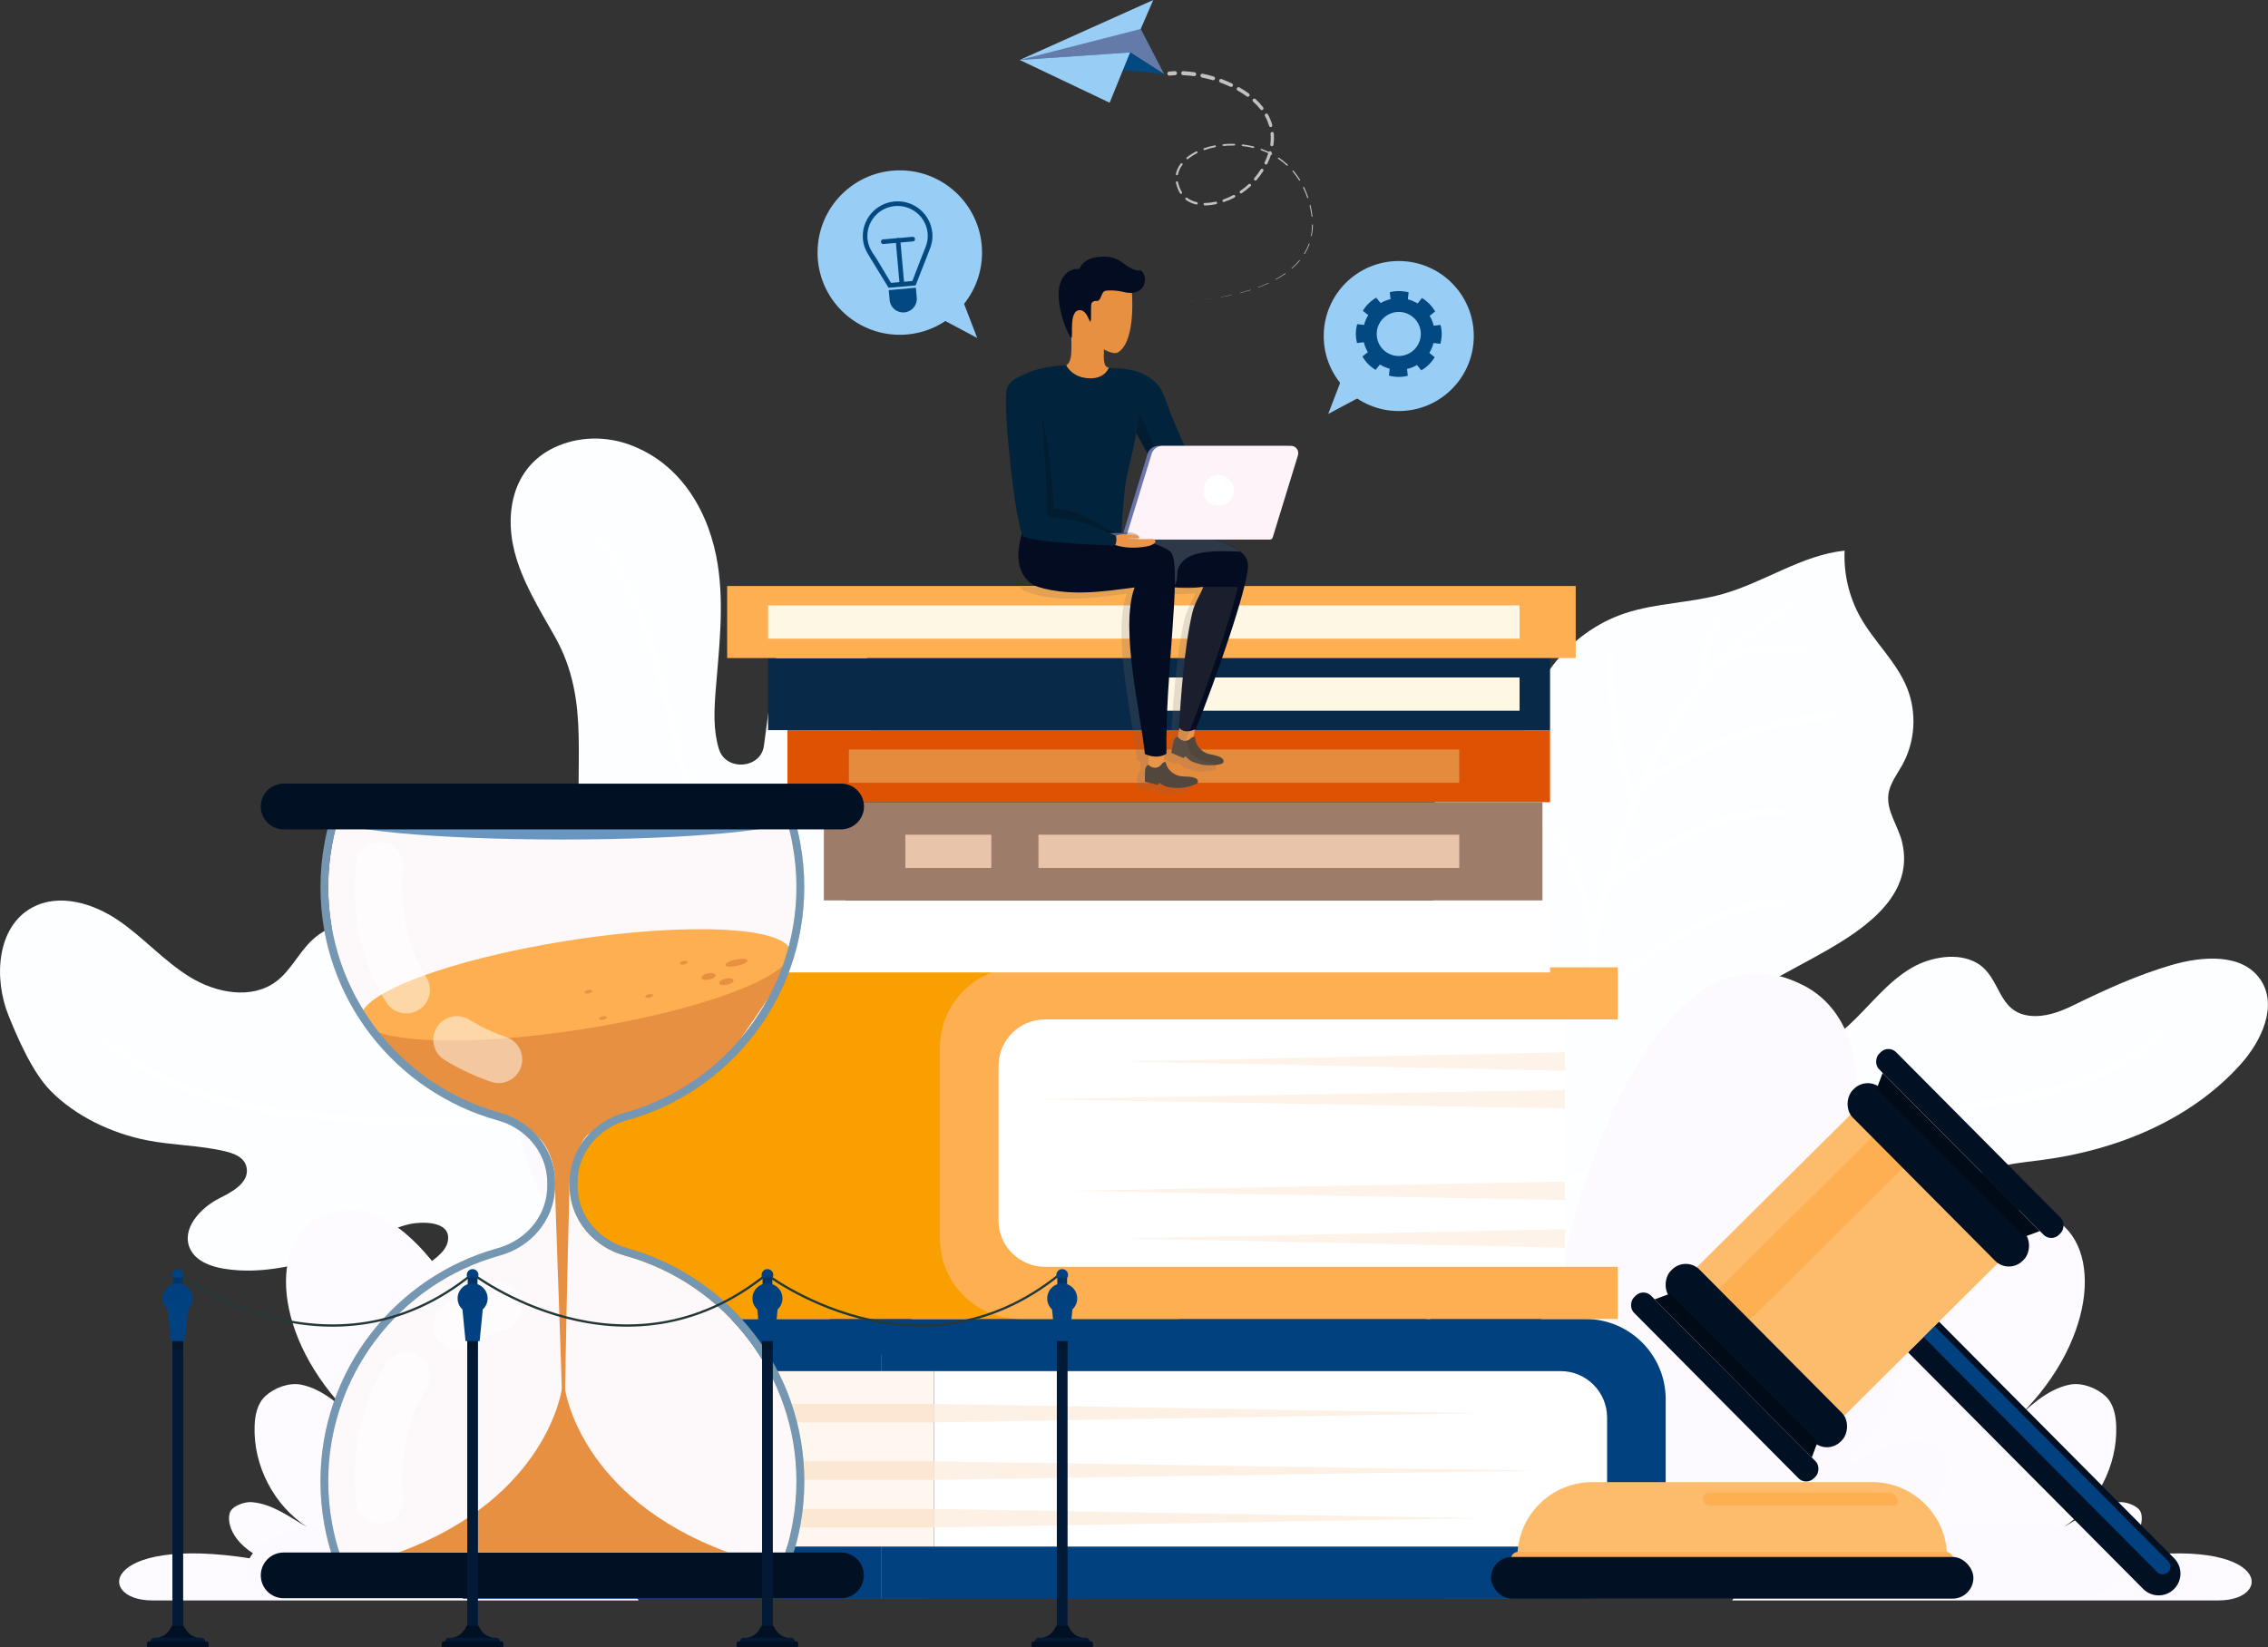 <?xml version="1.0" encoding="UTF-8"?>
<svg xmlns="http://www.w3.org/2000/svg" viewBox="0 0 383.86 278.87">
  <rect x="0" y="0" width="383.86" height="278.87" fill="#333333" stroke="none"/>
  <defs>
    <style>
      .cls-1 {
        opacity: .7;
      }

      .cls-2 {
        fill: #fdf1e6;
      }

      .cls-2, .cls-3, .cls-4, .cls-5, .cls-6, .cls-7, .cls-8, .cls-9, .cls-10, .cls-11, .cls-12, .cls-13, .cls-14, .cls-15, .cls-16, .cls-17, .cls-18, .cls-19, .cls-20, .cls-21, .cls-22, .cls-23, .cls-24, .cls-25, .cls-26, .cls-27, .cls-28, .cls-29, .cls-30, .cls-31, .cls-32, .cls-33, .cls-34, .cls-35, .cls-36, .cls-37, .cls-38, .cls-39, .cls-40 {
        stroke-width: 0px;
      }

      .cls-3 {
        fill: #01233b;
      }

      .cls-4, .cls-29 {
        fill: #000;
      }

      .cls-5 {
        fill: #f3b683;
        opacity: .25;
      }

      .cls-5, .cls-41, .cls-14, .cls-42 {
        mix-blend-mode: multiply;
      }

      .cls-6 {
        fill: #01417f;
      }

      .cls-43, .cls-17, .cls-44, .cls-42, .cls-45 {
        opacity: .5;
      }

      .cls-7 {
        fill: #000b18;
      }

      .cls-46 {
        stroke: #fef7e4;
      }

      .cls-46, .cls-47, .cls-48, .cls-44, .cls-49, .cls-50, .cls-51 {
        fill: none;
      }

      .cls-46, .cls-47, .cls-48, .cls-50, .cls-51 {
        stroke-miterlimit: 10;
      }

      .cls-46, .cls-47, .cls-51 {
        stroke-width: 5.63px;
      }

      .cls-8 {
        fill: #030c20;
      }

      .cls-41, .cls-14, .cls-29, .cls-35 {
        opacity: .2;
      }

      .cls-47 {
        stroke: #e8c4ab;
      }

      .cls-52, .cls-29 {
        isolation: isolate;
      }

      .cls-9 {
        fill: #586372;
      }

      .cls-10 {
        fill: #014980;
      }

      .cls-11 {
        fill: #092948;
      }

      .cls-12 {
        fill: #ea954a;
      }

      .cls-13 {
        fill: #fdfbff;
      }

      .cls-14, .cls-21 {
        fill: #070707;
      }

      .cls-48 {
        stroke: #243838;
        stroke-width: .39px;
      }

      .cls-15 {
        fill: #7b6a5d;
      }

      .cls-16 {
        fill: #e79041;
      }

      .cls-17 {
        fill: #fcf5f9;
      }

      .cls-44, .cls-49 {
        stroke: #fff;
        stroke-linecap: round;
        stroke-linejoin: round;
        stroke-width: 1.26px;
      }

      .cls-18 {
        fill: #fdaf51;
      }

      .cls-19 {
        fill: #031a37;
      }

      .cls-20 {
        fill: #021023;
      }

      .cls-22 {
        fill: #6b75ac;
      }

      .cls-23 {
        fill: #647baa;
      }

      .cls-24 {
        fill: #de5303;
      }

      .cls-25 {
        fill: #fa9f00;
      }

      .cls-26 {
        fill: #fef7ef;
      }

      .cls-27 {
        fill: #013d7f;
        opacity: .29;
      }

      .cls-28 {
        fill: #98cdf5;
      }

      .cls-50 {
        stroke: #fce7d2;
        stroke-width: 3.14px;
      }

      .cls-30 {
        fill: #9d7c69;
      }

      .cls-31 {
        fill: #51473d;
      }

      .cls-32 {
        fill: #fff;
      }

      .cls-33 {
        fill: #fdf3e8;
      }

      .cls-34 {
        fill: #7697b1;
      }

      .cls-51 {
        stroke: #e58b3e;
      }

      .cls-35 {
        fill: #00367a;
      }

      .cls-36 {
        fill: #fdf3f8;
      }

      .cls-37 {
        fill: #fcfaff;
      }

      .cls-53 {
        opacity: .17;
      }

      .cls-45 {
        mix-blend-mode: screen;
      }

      .cls-38 {
        fill: #fdbc6b;
      }

      .cls-39 {
        fill: #6896c0;
      }

      .cls-40 {
        fill: #fdfeff;
      }
    </style>
  </defs>
  <g class="cls-52">
    <g id="Calque_2" data-name="Calque 2">
      <g id="Calque_1-2" data-name="Calque 1">
        <g>
          <g>
            <g>
              <path class="cls-40" d="M226.35,217.7c5.98-12.14,15.62-22.19,26.28-30.35,8.6-6.58,18.32-12.98,28.5-16.77,9.03-3.35,11.03,4.53,18.32,7.23,4.66,1.72,9.83-.91,13.49-4.27,3.53-3.24,6.46-7.3,10.67-9.72,3.11-1.79,7.75-2.68,11.02-.76,4.05,2.38,3.37,8.23,8.84,8.9,2.55.31,5.09-.61,7.4-1.74,5.43-2.66,10.81-5.12,16.63-6.83,5.26-1.54,12.08-2.06,15.12,2.51,2.92,4.38.15,10.33-3.36,14.25-8.45,9.44-20.94,14.54-33.5,16.21-3.43.46-6.95.7-10.11,2.09-3.16,1.39-5.96,4.27-6.09,7.72-.07,1.86.63,3.67.65,5.53.07,5.16-5.03,9.02-10.06,10.17-12.95,2.96-21.39-8.41-33.57-10.16-13.81-1.98-35.07.18-44.66,11.8"/>
              <path class="cls-44" d="M249.11,212.02c13.35-12.45,31.06-20.7,49.58-23.1,11.54-1.5,23.24-.78,34.83-1.83,11.59-1.05,23.6-4.18,31.95-11.9"/>
            </g>
            <g>
              <path class="cls-40" d="M309.6,160.65c6.9-3.99,14.31-9.54,12.35-18-.64-2.78-2.69-5.3-2.34-8.13.23-1.86,1.47-3.42,2.38-5.06,2.16-3.91,2.46-8.8.8-12.95-1.78-4.46-5.55-7.81-7.91-11.99-1.92-3.42-2.86-7.38-2.68-11.3-7.29.77-13.58,5.36-20.64,7.35-5.39,1.52-11.15,1.49-16.48,3.24-9.71,3.19-17.02,12.66-17.64,22.87-4.67-.37-9.47,1.74-12.36,5.44-3.07,3.93-4.51,9.25-3.75,14.17,3.18,20.52,13.74,36.84,27.25,52.06-2.94-3.31,6.08-13.6,7.83-15.6,7.59-8.71,17.99-13.73,27.94-19.19,1.59-.87,3.4-1.83,5.25-2.9Z"/>
              <g class="cls-43">
                <path class="cls-49" d="M270.23,170.79c-1.72-8.8.58-17.86,3.4-26.37,2.74-8.29,6.02-16.48,10.76-23.82,4.74-7.34,11.02-13.84,18.77-17.87"/>
                <path class="cls-49" d="M272.56,111.02c-.19,8,1.33,17.48,4.09,24.99"/>
                <path class="cls-49" d="M277.87,133.04c8.51-6.63,22.1-11.42,32.88-11.79"/>
                <path class="cls-49" d="M255.9,136.55c11.31,3.59,13.22,19.56,13.93,24.08"/>
                <path class="cls-49" d="M271.86,150.18c7.78-6.74,21.17-13.93,30.23-12.51"/>
                <path class="cls-49" d="M270.22,169.97c6.19-8.25,23.08-18.33,32.14-16.91"/>
                <path class="cls-49" d="M290.66,105.22c-2.22,3.32-2.51,7.05-2.02,9.57"/>
                <path class="cls-49" d="M290.8,112.32c3.66-2.32,8.75-3.24,14.37-2.37"/>
              </g>
            </g>
            <g>
              <path class="cls-40" d="M169.47,232.49c-9.34-25.57-33.27-49.43-56.84-63.05-5.75-3.32-14.14-5.83-16.77,2.1-1.69,5.1-7.63,3.77-11.03,1.42-4.21-2.92-6.66-7.66-10.23-11.23-2.87-2.87-6.52-5.07-10.53-5.71-4.01-.65-8.37.4-11.31,3.2-2.23,2.12-3.57,5.12-6.04,6.96-4.14,3.09-10.16,1.94-14.56-.76-4.4-2.7-7.87-6.7-12.14-9.61-4.27-2.91-10.02-4.63-14.56-2.17-6.02,3.26-6.57,11.95-4.01,18.31,1.58,3.92,4.07,9.61,7.07,12.68,4.25,4.36,10.44,7.26,16.36,8.42,4.36.86,8.87.83,13.2,1.86,1.56.37,3.36,1.03,3.67,2.83.45,2.6-2.76,4.19-4.64,5.14-3.25,1.64-6.47,5.21-4.95,8.51.95,2.07,3.38,3,5.63,3.38,6.76,1.15,13.46-.8,19.87-2.78,3.9-1.2,7.32-3.64,11.32-4.67,2.08-.54,7.4-.77,6.83,2.74-.18,1.1-.96,2-1.81,2.72-.85.72-1.79,1.34-2.5,2.2-3.07,3.74-.03,8.14,4.01,9.11,3.1.75,6.34-.05,9.44-.77,20.3-4.74,41.58-6.58,62.01-2.44,4.35.88,9.11,2.37,11.29,6.24"/>
              <path class="cls-44" d="M147.58,216.37c-14.93-13.81-34.72-22.93-55.37-25.52-12.87-1.61-25.91-.76-38.83-1.88-12.92-1.12-26.33-4.54-35.67-13.12"/>
              <g>
                <path class="cls-5" d="M152.22,218.36s-35.5-23.61-45.52-47.56c6.77,1.83,11.15,4.03,15.9,7.9,5.13,7.25,17.34,18.36,25.62,25.58,1.18,3.96,2.5,8.6,4,14.08Z"/>
                <path class="cls-40" d="M150.88,210.25c-1.33-8.34-5.01-16.62-6.45-25.1-2.31-13.59-2.67-27.26-.16-40.76,2.14-11.51,5.7-23.56,1.8-35.2-1.04-3.09-2.94-6.44-6.96-6.4-1.61.01-3.13.68-4.29,1.71-2.93,2.59-3.46,6.32-3.94,9.88l-1.59,11.9c-.52,3.87-6.41,4.34-7.6.57,0-.03-.02-.06-.03-.09-.96-3.17-.79-6.51-.54-9.77.56-7.1,1.46-14.25.37-21.33-1.31-8.56-6.01-17.24-15.15-20.45-3.24-1.14-6.83-1.28-10.1-.35-9.16,2.62-11.01,11.25-9.17,18.48,1.29,5.09,4.16,9.7,6.79,14.34,6.41,11.32,2.95,22.09,4.55,34.75,3.41,26.82,29.65,52.75,52.46,67.83Z"/>
                <path class="cls-44" d="M100.74,90.38c19.18,23.21,12.25,78,45.67,107.57"/>
                <path class="cls-44" d="M138.18,117.63c2.19,11.73-5.35,24.9-7.1,32.2-1.75,7.3-2.67,19.73-.8,27.06"/>
              </g>
            </g>
            <path class="cls-13" d="M83.09,232.25c-.83-4.69-13.93-33.93-29.09-26.1-9.01,4.65-7.39,21.78,6.68,34.72-2.76-2.67-5.95-5.7-9.72-6.45-2.04-.4-4.53.53-6.05,1.94-1.36,1.25-1.76,3.23-1.82,5.08-.23,6.71,3.27,13.43,8.9,17.09-3.11-1.74-5.81-3.91-9.36-4.22-1.15-.1-3.11.56-3.64,1.59-.58,1.12-.54,5.31,6.31,8.44-27.92-5.29-29.55,6.61-19.51,6.61h82.3"/>
            <path class="cls-37" d="M135.41,209.03c-1.33-7.51-15.16-54.71-39.43-42.18-14.42,7.45-11.82,34.86,10.69,55.58-4.42-4.28-9.52-9.12-15.56-10.32-3.26-.65-7.25.85-9.69,3.11-2.17,2-2.81,5.17-2.91,8.13-.36,10.74,5.24,21.5,14.25,27.36-4.98-2.78-9.3-6.27-14.98-6.76-1.85-.16-4.98.9-5.83,2.54-.93,1.79-.87,8.5,10.1,13.51-44.69-8.48-47.3,10.57-31.23,10.57h106.17"/>
            <path class="cls-13" d="M318.17,232.25c.83-4.69,13.93-33.93,29.09-26.1,9.01,4.65,7.39,21.78-6.68,34.72,2.76-2.67,5.95-5.7,9.72-6.45,2.04-.4,4.53.53,6.05,1.94,1.36,1.25,1.76,3.23,1.82,5.08.23,6.71-3.27,13.43-8.9,17.09,3.11-1.74,5.81-3.91,9.36-4.22,1.15-.1,3.11.56,3.64,1.59.58,1.12.54,5.31-6.31,8.44,27.92-5.29,29.55,6.61,19.51,6.61h-82.3"/>
            <path class="cls-37" d="M265.86,209.03c1.33-7.51,15.16-54.71,39.43-42.18,14.42,7.45,11.82,34.86-10.69,55.58,4.42-4.28,9.52-9.12,15.56-10.32,3.26-.65,7.25.85,9.69,3.11,2.17,2,2.81,5.17,2.91,8.13.36,10.74-5.24,21.5-14.25,27.36,4.98-2.78,9.3-6.27,14.98-6.76,1.85-.16,4.98.9,5.83,2.54.93,1.79.87,8.5-10.1,13.51,44.69-8.48,47.3,10.57,31.23,10.57h-106.17"/>
          </g>
          <g>
            <g>
              <polyline class="cls-28" points="158.8 53.71 165.39 57.22 162.1 48.66"/>
              <circle class="cls-28" cx="152.29" cy="42.76" r="13.92"/>
            </g>
            <g>
              <path class="cls-10" d="M151.47,34.89c2.81-.25,5.3,1.83,5.54,4.64.07.81-.07,1.63-.41,2.44l-.48,1.2-1.7,4.4-1.81.16-1.81.16-2.42-4.04-.72-1.09c-.48-.74-.76-1.52-.84-2.33-.25-2.81,1.83-5.3,4.64-5.54M151.4,34.11c-3.24.29-5.64,3.15-5.35,6.39.09,1,.45,1.91.96,2.69l3.38,5.53,2.29-.2,2.29-.2,2.36-6.04c.37-.86.56-1.82.47-2.82-.29-3.24-3.15-5.64-6.39-5.35h0Z"/>
              <path class="cls-10" d="M153.07,52.89h0c-1.27.11-2.39-.82-2.5-2.09l-.15-1.68,4.59-.41.15,1.68c.11,1.27-.82,2.39-2.09,2.5Z"/>
              <path class="cls-10" d="M149.49,41.31c-.2,0-.37-.15-.39-.36-.02-.22.14-.41.36-.42l4.99-.44c.22-.01.41.14.42.36.02.22-.14.41-.36.42l-4.99.44s-.02,0-.03,0Z"/>
              <path class="cls-10" d="M152.65,48.5c-.2,0-.37-.15-.39-.36l-.66-7.42c-.02-.22.14-.41.36-.42.22-.02.41.14.42.36l.66,7.42c.02.22-.14.41-.36.42-.01,0-.02,0-.03,0Z"/>
            </g>
          </g>
          <g>
            <g>
              <polyline class="cls-28" points="230.8 66.88 224.8 70.08 227.8 62.27"/>
              <circle class="cls-28" cx="236.74" cy="56.89" r="12.7"/>
            </g>
            <path class="cls-10" d="M243.79,58.19c.14-.53.22-1.08.22-1.65,0-.53-.07-1.04-.19-1.53l-1.17.13c-.14-.6-.37-1.16-.68-1.67l.93-.74c-.27-.47-.61-.91-1.01-1.32-.16-.16-.32-.3-.49-.44-.04-.04-.09-.07-.13-.11-.19-.15-.39-.28-.6-.41l-.74.93c-.06-.04-.12-.07-.18-.11-.07-.04-.14-.08-.2-.11-.4-.21-.83-.38-1.27-.49l.13-1.18c-.53-.14-1.08-.21-1.65-.21-.53,0-1.04.06-1.54.19l.13,1.17c-.6.14-1.16.37-1.68.67l-.74-.92c-.47.27-.91.61-1.32,1.01-.37.37-.69.78-.95,1.22l.92.73c-.32.51-.56,1.07-.71,1.66l-1.17-.13c-.14.53-.22,1.08-.22,1.65,0,.53.07,1.04.19,1.54l1.16-.13c.14.6.37,1.16.68,1.68l-.92.73c.27.47.61.91,1.01,1.32.37.37.78.69,1.22.95l.73-.91c.51.32,1.07.56,1.66.72l-.13,1.16c.53.14,1.08.22,1.65.22.53,0,1.04-.06,1.54-.19l-.13-1.15c.6-.14,1.17-.37,1.68-.68l.73.91c.47-.27.91-.61,1.32-1.01.37-.37.69-.78.95-1.22l-.91-.73c.32-.51.56-1.07.71-1.67l1.16.13ZM240.47,56.66c-.06,1.95-1.65,3.54-3.61,3.61-2.16.07-3.92-1.69-3.85-3.85.06-1.95,1.65-3.54,3.61-3.61,2.16-.07,3.92,1.69,3.85,3.85Z"/>
          </g>
          <g>
            <g>
              <rect class="cls-32" x="158.08" y="229.41" width="116.65" height="35.14"/>
              <rect class="cls-26" x="85.07" y="229.41" width="73.01" height="35.14" transform="translate(243.15 493.95) rotate(180)"/>
              <path class="cls-6" d="M149.12,223.3v8.83h115.02c4.34,0,7.86,3.52,7.86,7.86v13.98c0,4.34-3.52,7.86-7.86,7.86h-115.02v8.83h119.2c7.51,0,13.6-6.09,13.6-13.6v-20.16c0-7.51-6.09-13.6-13.6-13.6h-119.2Z"/>
              <rect class="cls-6" x="78.37" y="223.3" width="70.76" height="8.83"/>
              <rect class="cls-6" x="78.37" y="261.83" width="70.76" height="8.83"/>
              <g>
                <line class="cls-50" x1="85.07" y1="239.25" x2="158.08" y2="239.25"/>
                <line class="cls-50" x1="85.07" y1="248.97" x2="158.08" y2="248.97"/>
                <line class="cls-50" x1="85.07" y1="257.03" x2="158.08" y2="257.03"/>
              </g>
              <g>
                <polygon class="cls-2" points="250.23 239.25 158.08 240.82 158.08 237.69 250.23 239.25 250.23 239.25"/>
                <polygon class="cls-2" points="259.74 248.97 158.08 250.54 158.08 247.4 259.74 248.97 259.74 248.97"/>
                <polygon class="cls-2" points="250.23 257.03 158.08 258.6 158.08 255.46 250.23 257.03 250.23 257.03"/>
              </g>
            </g>
            <g>
              <path class="cls-25" d="M106.33,163.76h93.23v59.54h-93.23c-5.65,0-10.23-4.59-10.23-10.23v-39.07c0-5.65,4.59-10.23,10.23-10.23Z"/>
              <rect class="cls-32" x="166.27" y="169.87" width="98.58" height="47.32" transform="translate(431.12 387.05) rotate(180)"/>
              <path class="cls-18" d="M273.81,163.76v8.83h-96.95c-4.34,0-7.86,3.52-7.86,7.86v26.16c0,4.34,3.52,7.86,7.86,7.86h96.95v8.83h-101.13c-7.51,0-13.6-6.09-13.6-13.6v-32.33c0-7.51,6.09-13.6,13.6-13.6h101.13Z"/>
              <g>
                <polygon class="cls-33" points="190.78 179.71 264.85 178.15 264.85 181.28 190.78 179.71 190.78 179.71"/>
                <polygon class="cls-33" points="175.44 186.09 264.85 184.53 264.85 187.66 175.44 186.09 175.44 186.09"/>
                <polygon class="cls-33" points="181.26 201.61 264.85 200.04 264.85 203.17 181.26 201.61 181.26 201.61"/>
                <polygon class="cls-33" points="190.78 209.67 264.85 208.1 264.85 211.24 190.78 209.67 190.78 209.67"/>
              </g>
            </g>
            <g>
              <rect class="cls-32" x="130" y="152.43" width="132.35" height="12.2"/>
              <rect class="cls-11" x="130" y="111.41" width="132.35" height="12.2"/>
              <rect class="cls-18" x="123.07" y="99.21" width="143.62" height="12.2"/>
              <rect class="cls-24" x="133.28" y="123.61" width="129.07" height="12.2"/>
              <rect class="cls-30" x="139.44" y="135.82" width="121.62" height="16.62"/>
              <line class="cls-47" x1="153.23" y1="144.13" x2="167.78" y2="144.13"/>
              <line class="cls-47" x1="175.76" y1="144.13" x2="246.98" y2="144.13"/>
              <line class="cls-51" x1="143.67" y1="129.71" x2="246.98" y2="129.71"/>
              <line class="cls-46" x1="195.32" y1="117.51" x2="257.19" y2="117.51"/>
              <line class="cls-46" x1="130" y1="105.31" x2="257.19" y2="105.31"/>
            </g>
          </g>
          <g>
            <path class="cls-35" d="M106.11,211.29c-4.59-1.27-8.09-5.16-8.36-9.92-.01-.23-.02-.46-.02-.69,0-.06,0-.14.01-.21-.01-.06-.01-.14-.01-.21,0-.23.01-.45.02-.69.27-4.76,3.77-8.65,8.36-9.92,17.3-4.79,30.01-20.65,30.01-39.47,0-2.53-.23-5.01-.67-7.41-.07-.41-.15-.82-.24-1.22-.06-.3-.13-.59-.2-.89,0-.02,0-.04-.01-.05-.04-.15-.07-.31-.12-.46-.07-.3-.14-.58-.23-.87-.12-.44-.25-.88-.38-1.32h-1.4c.05.14.09.28.13.43.01.03.02.05.03.07.08.25.15.5.22.74.05.16.09.32.13.49.07.26.14.51.21.77.04.16.08.33.12.49.07.26.13.52.18.79.02.09.04.18.06.27,0,.03.02.07.02.11.06.3.12.6.17.9.43,2.33.65,4.74.65,7.17,0,17.75-11.94,33.45-29.03,38.18-5.29,1.46-9.04,5.93-9.34,11.13-.02.25-.02.51-.02.76,0,.07,0,.14,0,.21,0,.07,0,.14,0,.21,0,.25,0,.51.02.76.3,5.2,4.05,9.68,9.34,11.13,17.09,4.73,29.03,20.44,29.03,38.18,0,2.43-.22,4.85-.65,7.18-.6,3.32-1.63,6.55-3.07,9.62H59.29c-1.44-3.07-2.48-6.3-3.08-9.63-.43-2.33-.65-4.74-.65-7.17,0-17.75,11.94-33.45,29.03-38.18,5.29-1.46,9.04-5.93,9.34-11.13.02-.25.02-.51.02-.76,0-.06,0-.14,0-.21,0-.06,0-.14,0-.21,0-.25,0-.51-.02-.76-.3-5.2-4.05-9.67-9.34-11.13-17.09-4.73-29.03-20.43-29.03-38.18,0-2.43.22-4.84.65-7.17.07-.42.16-.83.25-1.24,0-.01,0-.02,0-.03.09-.4.18-.8.28-1.2,0-.02.01-.04.02-.07.08-.31.16-.62.25-.92,0-.03.02-.05.02-.07.03-.12.06-.24.1-.35.06-.22.13-.44.2-.65,0-.03.02-.05.03-.07.04-.14.08-.28.13-.43h-1.4c-.14.44-.26.88-.38,1.32-.08.29-.16.57-.23.87-.04.15-.08.31-.12.46,0,.02-.01.04-.01.05-.07.3-.14.59-.2.89-.09.4-.17.81-.24,1.22-.45,2.4-.67,4.88-.67,7.41,0,18.82,12.71,34.68,30.01,39.47,4.59,1.27,8.09,5.16,8.36,9.92.02.23.02.46.02.69,0,.07,0,.14,0,.21,0,.07,0,.14,0,.21,0,.23,0,.45-.02.69-.27,4.76-3.77,8.65-8.36,9.92-17.3,4.79-30.01,20.65-30.01,39.47,0,2.53.23,5.01.67,7.41.69,3.79,1.9,7.38,3.55,10.72h73.45c1.65-3.34,2.86-6.93,3.55-10.72.45-2.4.67-4.88.67-7.41,0-18.82-12.71-34.68-30.01-39.47Z"/>
            <path class="cls-32" d="M134.79,250.76c0,2.43-.22,4.85-.65,7.18-.6,3.32-1.63,6.55-3.07,9.62H59.29c-1.44-3.07-2.48-6.3-3.08-9.63-.43-2.33-.65-4.74-.65-7.17,0-17.75,11.94-33.45,29.03-38.18,5.29-1.46,9.04-5.93,9.34-11.13.02-.25.02-.51.02-.76,0-.06,0-.14,0-.21,0-.06,0-.14,0-.21,0-.25,0-.51-.02-.76-.3-5.2-4.05-9.67-9.34-11.13-17.09-4.73-29.03-20.43-29.03-38.18,0-2.43.22-4.84.65-7.17.07-.42.16-.83.25-1.24,0-.01,0-.02,0-.03.08-.4.18-.8.28-1.2,0-.02.01-.04.02-.07.08-.33.17-.66.27-.99.09-.34.19-.67.3-1.01.05-.17.11-.34.16-.5h75.39c.05.16.11.33.16.5.08.25.15.5.22.74.05.16.09.32.13.49.07.26.14.51.21.77.04.16.08.33.12.49.07.26.13.52.18.79.03.12.05.25.08.37.06.3.12.6.17.9.43,2.33.65,4.74.65,7.17,0,17.75-11.94,33.45-29.03,38.18-5.29,1.46-9.04,5.93-9.34,11.13-.02.25-.02.51-.02.76,0,.07,0,.14,0,.21,0,.07,0,.14,0,.21,0,.25,0,.51.02.76.3,5.2,4.05,9.68,9.34,11.13,17.09,4.73,29.03,20.44,29.03,38.18Z"/>
            <path class="cls-17" d="M134.79,250.76c0,2.43-.22,4.85-.65,7.18-.6,3.32-1.63,6.55-3.07,9.62H59.29c-1.44-3.07-2.48-6.3-3.08-9.63-.43-2.33-.65-4.74-.65-7.17,0-17.75,11.94-33.45,29.03-38.18,5.29-1.46,9.04-5.93,9.34-11.13.02-.25.02-.51.02-.76,0-.06,0-.14,0-.21,0-.06,0-.14,0-.21,0-.25,0-.51-.02-.76-.3-5.2-4.05-9.67-9.34-11.13-17.09-4.73-29.03-20.43-29.03-38.18,0-2.43.22-4.84.65-7.17.07-.42.16-.83.25-1.24,0-.01,0-.02,0-.03.08-.4.18-.8.28-1.2,0-.02.01-.04.02-.07.08-.33.17-.66.27-.99.09-.34.19-.67.3-1.01.05-.17.11-.34.16-.5h75.39c.05.16.11.33.16.5.08.25.15.5.22.74.05.16.09.32.13.49.07.26.14.51.21.77.04.16.08.33.12.49.07.26.13.52.18.79.03.12.05.25.08.37.06.3.12.6.17.9.43,2.33.65,4.74.65,7.17,0,17.75-11.94,33.45-29.03,38.18-5.29,1.46-9.04,5.93-9.34,11.13-.02.25-.02.51-.02.76,0,.07,0,.14,0,.21,0,.07,0,.14,0,.21,0,.25,0,.51.02.76.3,5.2,4.05,9.68,9.34,11.13,17.09,4.73,29.03,20.44,29.03,38.18Z"/>
            <path class="cls-16" d="M62.5,173.53s6.25,10.24,21.23,14.95c3.84,1.13,5.13,1.96,7.34,4,2.21,2.04,2.96,5.62,2.88,8.45-.03,2.19,1.23,34.27,1.23,38.27,0,3.77.49.98.38.17.39-22.7.85-39.4.85-39.4,0,0,1.36-7.14,3.46-8.12,2.1-.99,9.72-4.52,12.84-5.4,3.12-.87,10.66-7.74,10.66-7.74,0,0,9.57-13.65,10.16-15.4.58-1.75-4.33-1.91-4.33-1.91l-66.69,12.16Z"/>
            <ellipse class="cls-18" cx="97.45" cy="166.73" rx="36.78" ry="7.6" transform="translate(-24.66 17.11) rotate(-8.91)"/>
            <g class="cls-45">
              <path class="cls-32" d="M84.4,183.36c-.43,0-.87-.07-1.3-.22-2.86-.98-5.52-2.24-7.89-3.72-1.87-1.17-2.43-3.64-1.26-5.51,1.17-1.87,3.64-2.43,5.51-1.26,1.85,1.16,3.94,2.15,6.23,2.93,2.09.72,3.2,2.99,2.48,5.08-.57,1.66-2.12,2.7-3.78,2.7Z"/>
              <path class="cls-32" d="M68.77,171.57c-1.32,0-2.61-.65-3.38-1.85-6.97-10.95-5.17-23.25-5.09-23.77.34-2.18,2.38-3.68,4.56-3.34,2.18.34,3.67,2.37,3.34,4.55-.02.16-1.36,9.95,3.94,18.27,1.18,1.86.64,4.33-1.23,5.52-.66.42-1.41.63-2.14.63Z"/>
            </g>
            <g class="cls-45">
              <path class="cls-32" d="M84.4,217.16c-.43,0-.87.07-1.3.22-2.86.98-5.52,2.24-7.89,3.72-1.87,1.17-2.43,3.64-1.26,5.51,1.17,1.87,3.64,2.43,5.51,1.26,1.85-1.16,3.94-2.15,6.23-2.93,2.09-.72,3.2-2.99,2.48-5.08-.57-1.66-2.12-2.7-3.78-2.7Z"/>
              <path class="cls-32" d="M68.77,228.95c-1.32,0-2.61.65-3.38,1.85-6.97,10.95-5.17,23.25-5.09,23.77.34,2.18,2.38,3.68,4.56,3.34,2.18-.34,3.67-2.37,3.34-4.55-.02-.16-1.36-9.95,3.94-18.27,1.18-1.86.64-4.33-1.23-5.52-.66-.42-1.41-.63-2.14-.63Z"/>
            </g>
            <path class="cls-34" d="M106.11,211.29c-4.59-1.27-8.09-5.16-8.36-9.92-.01-.23-.02-.46-.02-.69,0-.06,0-.14.01-.21-.01-.06-.01-.14-.01-.21,0-.23.01-.45.02-.69.27-4.76,3.77-8.65,8.36-9.92,17.3-4.79,30.01-20.65,30.01-39.47,0-2.53-.23-5.01-.67-7.41-.07-.41-.15-.82-.24-1.22-.06-.3-.13-.59-.2-.89,0-.02,0-.04-.01-.05-.04-.15-.07-.31-.12-.46-.07-.3-.14-.58-.23-.87-.12-.44-.25-.88-.38-1.32h-1.4c.05.14.09.28.13.43.01.03.02.05.03.07.08.25.15.5.22.74.05.16.09.32.13.49.07.26.14.51.21.77.04.16.08.33.12.49.07.26.13.52.18.79.02.09.04.18.06.27,0,.03.02.07.02.11.06.3.12.6.17.9.43,2.33.65,4.74.65,7.17,0,17.75-11.94,33.45-29.03,38.18-5.29,1.46-9.04,5.93-9.34,11.13-.02.25-.02.51-.02.76,0,.07,0,.14,0,.21,0,.07,0,.14,0,.21,0,.25,0,.51.02.76.3,5.2,4.05,9.68,9.34,11.13,17.09,4.73,29.03,20.44,29.03,38.18,0,2.43-.22,4.85-.65,7.18-.6,3.32-1.63,6.55-3.07,9.62H59.29c-1.44-3.07-2.48-6.3-3.08-9.63-.43-2.33-.65-4.74-.65-7.17,0-17.75,11.94-33.45,29.03-38.18,5.29-1.46,9.04-5.93,9.34-11.13.02-.25.02-.51.02-.76,0-.06,0-.14,0-.21,0-.06,0-.14,0-.21,0-.25,0-.51-.02-.76-.3-5.2-4.05-9.67-9.34-11.13-17.09-4.73-29.03-20.43-29.03-38.18,0-2.43.22-4.84.65-7.17.07-.42.16-.83.25-1.24,0-.01,0-.02,0-.03.09-.4.18-.8.28-1.2,0-.02.01-.04.02-.07.08-.31.16-.62.25-.92,0-.03.02-.05.02-.07.03-.12.06-.24.1-.35.06-.22.13-.44.2-.65,0-.03.02-.05.03-.07.04-.14.08-.29.13-.43h-1.4c-.14.44-.26.88-.38,1.32-.08.29-.16.57-.23.87-.04.15-.08.31-.12.46,0,.02-.01.04-.01.05-.07.3-.14.59-.2.89-.09.4-.17.81-.24,1.22-.45,2.4-.67,4.88-.67,7.41,0,18.82,12.71,34.68,30.01,39.47,4.59,1.27,8.09,5.16,8.36,9.92.02.23.02.46.02.69,0,.07,0,.14,0,.21,0,.07,0,.14,0,.21,0,.23,0,.45-.02.69-.27,4.76-3.77,8.65-8.36,9.92-17.3,4.79-30.01,20.65-30.01,39.47,0,2.53.23,5.01.67,7.41.69,3.79,1.9,7.38,3.55,10.72h73.45c1.65-3.34,2.86-6.93,3.55-10.72.45-2.4.67-4.88.67-7.41,0-18.82-12.71-34.68-30.01-39.47Z"/>
            <path class="cls-20" d="M146.21,266.71h0c0,2.14-1.73,3.87-3.87,3.87H48.01c-2.14,0-3.87-1.73-3.87-3.87h0c0-2.14,1.73-3.87,3.87-3.87h94.33c2.14,0,3.87,1.73,3.87,3.87Z"/>
            <g>
              <path class="cls-16" d="M126.52,162.59c.06.29-.73.71-1.76.93-1.03.22-1.92.16-1.99-.13-.06-.29.73-.71,1.76-.93,1.03-.22,1.92-.16,1.99.13Z"/>
              <path class="cls-16" d="M124.14,165.95c.06.29-.42.64-1.08.78-.66.14-1.25.02-1.31-.28s.42-.64,1.08-.78c.66-.14,1.25-.02,1.31.28Z"/>
              <path class="cls-16" d="M121.12,165.07c.06.29-.42.64-1.08.78-.66.14-1.25.02-1.31-.28-.06-.29.42-.64,1.08-.78.66-.14,1.25-.02,1.31.28Z"/>
              <path class="cls-16" d="M100.23,167.75c.03.16-.23.35-.59.42-.36.08-.67,0-.71-.15-.03-.16.23-.35.59-.42.36-.08.67,0,.71.15Z"/>
              <path class="cls-16" d="M116.37,162.85c.03.16-.23.35-.59.42-.36.08-.67,0-.71-.15-.03-.16.23-.35.59-.42s.67,0,.71.15Z"/>
              <path class="cls-16" d="M110.52,168.48c.03.16-.23.35-.59.42-.36.08-.67,0-.71-.15-.03-.16.23-.35.59-.42.36-.08.67,0,.71.15Z"/>
              <path class="cls-16" d="M102.71,172.22c.03.16-.23.35-.59.42-.36.08-.67,0-.71-.15-.03-.16.23-.35.59-.42.36-.08.67,0,.71.15Z"/>
            </g>
            <path class="cls-16" d="M95.63,235.13l-.27-.11-.27.11s-2.36,18.44-27.67,27.71h55.88c-25.31-9.27-27.67-27.71-27.67-27.71Z"/>
            <path class="cls-39" d="M134.39,138.4c0,2.06-17.56,3.73-39.22,3.73s-39.22-1.67-39.22-3.73,17.56-3.73,39.22-3.73,39.22,1.67,39.22,3.73Z"/>
            <path class="cls-20" d="M142.34,132.67H48.01c-1.07,0-2.04.43-2.74,1.13-.7.7-1.13,1.67-1.13,2.74,0,2.14,1.73,3.87,3.88,3.87h94.33c2.14,0,3.88-1.73,3.88-3.87s-1.73-3.88-3.88-3.88Z"/>
          </g>
          <g>
            <path class="cls-20" d="M316.66,244h56.47c2.04,0,3.69,1.65,3.69,3.69h0c0,2.04-1.65,3.69-3.69,3.69h-56.47v-7.38h0Z" transform="translate(278.11 -172.87) rotate(45.19)"/>
            <path class="cls-6" d="M317.36,244.21h56.85c.72,0,1.31.59,1.31,1.31h0c0,.72-.59,1.31-1.31,1.31h-56.85v-2.63h0Z" transform="translate(276.49 -173.29) rotate(45.19)"/>
            <rect class="cls-38" x="294.95" y="193.57" width="35.42" height="41.23" transform="translate(244.28 -158.58) rotate(45.19)"/>
            <rect class="cls-18" x="302.75" y="187.4" width="7.4" height="41.23" transform="translate(238.07 -156) rotate(45.19)"/>
            <rect class="cls-20" x="276.86" y="226.06" width="40.77" height="6.87" rx="3.29" ry="3.29" transform="translate(250.59 -143.12) rotate(45.19)"/>
            <polygon class="cls-7" points="306.64 246.76 280.05 219.98 282.67 219.01 307.63 244.14 306.64 246.76"/>
            <rect class="cls-20" x="270.31" y="232.77" width="43.19" height="4.08" rx="1.84" ry="1.84" transform="translate(252.78 -137.76) rotate(45.19)"/>
            <rect class="cls-20" x="307.66" y="195.47" width="40.77" height="6.87" rx="3.29" ry="3.29" transform="translate(237.98 -174.01) rotate(45.19)"/>
            <polygon class="cls-7" points="345.24 208.42 318.64 181.64 317.66 184.26 342.62 209.39 345.24 208.42"/>
            <rect class="cls-20" x="311.79" y="191.56" width="43.19" height="4.08" rx="1.84" ry="1.84" transform="translate(235.79 -179.37) rotate(45.19)"/>
            <path class="cls-38" d="M269.5,250.92h47.36c7,0,12.68,5.68,12.68,12.68h-72.72c0-7,5.68-12.68,12.68-12.68Z"/>
            <rect class="cls-18" x="255.72" y="262.72" width="74.91" height="2.52" rx="1.26" ry="1.26"/>
            <rect class="cls-20" x="252.36" y="263.59" width="81.64" height="7.06" rx="3.53" ry="3.53"/>
            <path class="cls-18" d="M289.32,252.69h30.28c.9,0,1.63.73,1.63,1.63h0c0,.3-.24.54-.54.54h-31.37c-.6,0-1.09-.49-1.09-1.09h0c0-.6.49-1.09,1.09-1.09Z"/>
          </g>
          <g>
            <path class="cls-48" d="M30.02,215.59s25.75,19.85,50.03,0"/>
            <path class="cls-48" d="M79.88,215.59s25.75,19.85,50.03,0"/>
            <path class="cls-48" d="M129.52,215.59s25.75,19.85,50.03,0"/>
            <g>
              <g>
                <rect class="cls-6" x="29.27" y="215.75" width="1.64" height="2.65"/>
                <rect class="cls-29" x="29.27" y="215.75" width="1.64" height="2.65"/>
              </g>
              <path class="cls-6" d="M30.97,216.29c.07-.13.11-.28.11-.44,0-.55-.44-.99-.99-.99s-.99.44-.99.99c0,.16.04.31.11.44h1.76Z"/>
              <rect class="cls-19" x="29.18" y="226.51" width="1.82" height="52.21"/>
              <g class="cls-53">
                <rect class="cls-4" x="29.18" y="222.76" width="1.82" height="5.81"/>
              </g>
              <g>
                <path class="cls-6" d="M32.63,219.82c0,1.4-1.14,2.54-2.54,2.54s-2.54-1.14-2.54-2.54,1.14-2.54,2.54-2.54,2.54,1.14,2.54,2.54Z"/>
                <path class="cls-27" d="M27.76,220.09s.01.09.01.14c.32.15.67.23,1.05.23,1.4,0,2.54-1.14,2.54-2.54,0-.05-.01-.09-.01-.14-.32-.15-.67-.23-1.05-.23-1.4,0-2.54,1.14-2.54,2.54Z"/>
              </g>
              <polygon class="cls-6" points="31.29 227.05 28.89 227.05 28.37 221.68 31.81 221.68 31.29 227.05"/>
              <path class="cls-20" d="M29.09,275.24h2c.45.96,1.09,1.61,1.8,1.85l.72.24h-7.05l.72-.24c.72-.24,1.36-.89,1.8-1.85Z"/>
              <path class="cls-19" d="M26.06,277.27h8.07c.33,0,.6.27.6.6v.5h-9.26v-.5c0-.33.27-.6.6-.6Z"/>
              <path class="cls-20" d="M35.31,278.87h-10.44v-.65c0-.19.15-.34.34-.34h9.75c.19,0,.34.15.34.34v.65Z"/>
            </g>
            <g>
              <g>
                <rect class="cls-6" x="79.17" y="215.75" width="1.64" height="2.65"/>
                <rect class="cls-29" x="79.17" y="215.75" width="1.64" height="2.65"/>
              </g>
              <path class="cls-6" d="M80.87,216.29c.07-.13.11-.28.11-.44,0-.55-.44-.99-.99-.99s-.99.44-.99.99c0,.16.04.31.11.44h1.76Z"/>
              <rect class="cls-19" x="79.08" y="226.51" width="1.82" height="52.21"/>
              <g class="cls-53">
                <rect class="cls-4" x="79.08" y="222.76" width="1.82" height="5.81"/>
              </g>
              <g>
                <path class="cls-6" d="M82.53,219.82c0,1.4-1.14,2.54-2.54,2.54s-2.54-1.14-2.54-2.54,1.14-2.54,2.54-2.54,2.54,1.14,2.54,2.54Z"/>
                <path class="cls-27" d="M77.66,220.09s.01.09.01.14c.32.15.67.23,1.05.23,1.4,0,2.54-1.14,2.54-2.54,0-.05-.01-.09-.01-.14-.32-.15-.67-.23-1.05-.23-1.4,0-2.54,1.14-2.54,2.54Z"/>
              </g>
              <polygon class="cls-6" points="81.18 227.05 78.79 227.05 78.27 221.68 81.71 221.68 81.18 227.05"/>
              <path class="cls-20" d="M78.99,275.24h2c.45.96,1.09,1.61,1.8,1.85l.72.24h-7.05l.72-.24c.72-.24,1.36-.89,1.8-1.85Z"/>
              <path class="cls-19" d="M75.95,277.27h8.07c.33,0,.6.27.6.6v.5h-9.26v-.5c0-.33.27-.6.6-.6Z"/>
              <path class="cls-20" d="M85.21,278.87h-10.44v-.65c0-.19.15-.34.34-.34h9.75c.19,0,.34.15.34.34v.65Z"/>
            </g>
            <g>
              <g>
                <rect class="cls-6" x="129.07" y="215.75" width="1.64" height="2.65"/>
                <rect class="cls-29" x="129.07" y="215.75" width="1.64" height="2.65"/>
              </g>
              <path class="cls-6" d="M130.77,216.29c.07-.13.11-.28.11-.44,0-.55-.44-.99-.99-.99s-.99.44-.99.99c0,.16.04.31.11.44h1.76Z"/>
              <rect class="cls-19" x="128.98" y="226.51" width="1.82" height="52.21"/>
              <g class="cls-53">
                <rect class="cls-4" x="128.98" y="222.76" width="1.82" height="5.81"/>
              </g>
              <g>
                <path class="cls-6" d="M132.43,219.82c0,1.4-1.14,2.54-2.54,2.54s-2.54-1.14-2.54-2.54,1.14-2.54,2.54-2.54,2.54,1.14,2.54,2.54Z"/>
                <path class="cls-27" d="M127.56,220.09s.01.09.01.14c.32.15.67.23,1.05.23,1.4,0,2.54-1.14,2.54-2.54,0-.05-.01-.09-.01-.14-.32-.15-.67-.23-1.05-.23-1.4,0-2.54,1.14-2.54,2.54Z"/>
              </g>
              <polygon class="cls-6" points="131.08 227.05 128.69 227.05 128.17 221.68 131.61 221.68 131.08 227.05"/>
              <path class="cls-20" d="M128.89,275.24h2c.45.96,1.09,1.61,1.8,1.85l.72.24h-7.05l.72-.24c.72-.24,1.36-.89,1.8-1.85Z"/>
              <path class="cls-19" d="M125.85,277.27h8.07c.33,0,.6.27.6.6v.5h-9.26v-.5c0-.33.27-.6.6-.6Z"/>
              <path class="cls-20" d="M135.1,278.87h-10.44v-.65c0-.19.15-.34.34-.34h9.75c.19,0,.34.15.34.34v.65Z"/>
            </g>
            <g>
              <g>
                <rect class="cls-6" x="178.96" y="215.75" width="1.64" height="2.65"/>
                <rect class="cls-29" x="178.96" y="215.75" width="1.64" height="2.65"/>
              </g>
              <path class="cls-6" d="M180.66,216.29c.07-.13.11-.28.11-.44,0-.55-.44-.99-.99-.99s-.99.44-.99.99c0,.16.04.31.11.44h1.76Z"/>
              <rect class="cls-19" x="178.87" y="226.51" width="1.82" height="52.21"/>
              <g class="cls-53">
                <rect class="cls-4" x="178.87" y="222.76" width="1.82" height="5.81"/>
              </g>
              <g>
                <path class="cls-6" d="M182.32,219.82c0,1.4-1.14,2.54-2.54,2.54s-2.54-1.14-2.54-2.54,1.14-2.54,2.54-2.54,2.54,1.14,2.54,2.54Z"/>
                <path class="cls-27" d="M177.46,220.09s.01.09.01.14c.32.15.67.23,1.05.23,1.4,0,2.54-1.14,2.54-2.54,0-.05-.01-.09-.01-.14-.32-.15-.67-.23-1.05-.23-1.4,0-2.54,1.14-2.54,2.54Z"/>
              </g>
              <polygon class="cls-6" points="180.98 227.05 178.59 227.05 178.06 221.68 181.51 221.68 180.98 227.05"/>
              <path class="cls-20" d="M178.79,275.24h2c.45.96,1.09,1.61,1.8,1.85l.72.24h-7.05l.72-.24c.72-.24,1.36-.89,1.8-1.85Z"/>
              <path class="cls-19" d="M175.75,277.27h8.07c.33,0,.6.27.6.6v.5h-9.26v-.5c0-.33.27-.6.6-.6Z"/>
              <path class="cls-20" d="M185,278.87h-10.44v-.65c0-.19.15-.34.34-.34h9.75c.19,0,.34.15.34.34v.65Z"/>
            </g>
          </g>
          <g>
            <g>
              <path class="cls-16" d="M180.29,62.98c.91.97,2.12,1.65,3.43,1.75,1.59.12,3.6-.81,4.05-2.46-1-.06-.93-1.4-.97-2.17-.03-.76,0-1.54.03-2.1.03-.47.06-.79.06-.79,0,0-5.96-3.79-5.96-3.79.3,1.8.45,3.63.41,5.45-.03,1.25.01,3.26-1.78,3.18.21.32.45.63.72.92Z"/>
              <path class="cls-16" d="M183.23,56.67s1.64,2.35,3.57,3.44c-.03-.76,0-1.54.03-2.1l-3.6-1.34Z"/>
              <path class="cls-16" d="M191.55,49.07s.83,8.67-2.33,10.59c-1.43.86-6.09-3.08-6.09-3.08,0,0-3.05-2.64-2.53-5.69.99-5.77,10.06-7.56,10.95-1.82Z"/>
              <path class="cls-8" d="M193.08,45.77c-.09-.06-.82.5-3.28-1.43-.99-.78-2.79-1.18-4.82-.68-1.8.44-2.34,1.9-2.34,1.9,0,0-1.41-.3-2.54,1.13-2.49,3.16.77,10.39,1.2,10.5.43.11-.53-4.73,1.49-4.68,1.21.03,1.59,2.12,1.78,1.93.19-.19-.02-2.61.18-3.14.05-.13.4-.4.77-.35.94.12.75-1.46,1.53-1.7.49-.15,1.99-.11,3,.16,3.96,1.05,4.4-2.69,3.03-3.64Z"/>
              <path class="cls-16" d="M182.63,53.27c.17-.08.45-.1.65.33.21.44.03.4-.01.67-.05.27.21.26.28.49.07.23-.02.77-.49.67-.48-.1-.59-.83-.64-1.05-.06-.22-.15-.96.21-1.12Z"/>
            </g>
            <path class="cls-3" d="M175.86,90.45s9.6,1.09,11.82,1.14c2.21.05,2.1-1.11,2.1-1.11.11-2.43.52-8.17.98-10.11.43-1.81.62-2.48.99-4.21.83-3.83.79-4.56,1.66-9.3l-5.74-4.61s-.59,1.76-3,1.8c-3.21.04-4.21-2.21-4.21-2.21l-7.83,5.2-.73,12.64,2.94,9.68"/>
            <g>
              <g>
                <path class="cls-12" d="M202.38,122.82s-.31,1.85-.55,2.48c-.25.63-2.32.05-2.45-.36-.14-.41.65-3.41.65-3.41"/>
                <path class="cls-31" d="M198.65,125.46c-.18.68-.41,1.99-.41,1.99l2.07.9.34-.32s.51.62,1.15.92c.47.22,1.49.5,2,.56,1.81.19,3.14-.15,3.24-.4.45-1.05-1.95-1.33-2.42-1.45-1.37-.36-2.13-1.52-2.27-2.28-.11-.55.03-.64-.28-.63,0,0-.27-.01-.52.24-.38.39-.96.57-1.47.34-.29-.13-.57-.33-.73-.61,0,0-.53.06-.71.74Z"/>
              </g>
              <g>
                <path class="cls-8" d="M193.23,98.69c3.24.64,7.15,1.11,10.42.68-.46,1.31-1.43,2.56-1.86,4.41-1.41,6.09-1.9,14.28-2.26,19.35,0,0,.68,1.3,2.85.31,3.24-8,8.9-24.23,8.85-27.74-.07-4.48-11.25-5.56-19.44-6.67"/>
                <g class="cls-42">
                  <path class="cls-9" d="M178.95,89.72c-2.58,1.88,14.28,8.97,14.28,8.97,1.87.37,3.69.53,5.53.53.17-.33.34-.68.41-1.05.1-.49.05-1,.13-1.49.17-.96.85-1.77,1.68-2.27.83-.5,1.8-.74,2.76-.89,2.28-.37,6.26-.11,6.26-.11-5.07-3.74-14.92-2.89-19.75-3.2-.92,1.52-10.93-.76-11.3-.49Z"/>
                </g>
              </g>
              <g class="cls-41">
                <path class="cls-15" d="M200.95,124.52c-.07.39-.17.88-.27,1.28.05,0,.09,0,.09,0,.31-.01.17.08.27.63.15.76.91,1.92,2.27,2.28.48.12,2.88.4,2.43,1.45-.11.25-1.44.59-3.24.4-.52-.06-1.54-.34-2-.56-.63-.3-1.15-.92-1.15-.92l-.35.32-2.07-.9s.23-1.3.41-1.98c.17-.68.71-.74.71-.74.01-.32.12-.91.25-1.49-.05-.06-.08-.12-.08-.12.36-5.06.85-13.24,2.26-19.34.25-1.05.67-1.92,1.07-2.7.3-.59.59-1.14.79-1.7-1.51.19-3.16.19-4.82.09-.01.51-.04,1.05-.06,1.62-.32,7.19-1.52,17.97-1.35,26.5,0,0-.14.12-.4.23,0,.39-.02.86-.05,1.25.05-.02.09-.03.09-.03.3-.07.18.05.38.57.27.72,1.22,1.73,2.63,1.85.49.04,2.9-.09,2.64,1.01-.06.27-1.31.83-3.13.95-.52.04-1.56-.06-2.07-.19-.68-.18-1.29-.71-1.29-.71l-.28.37-2.19-.53s0-1.32.06-2.03c.06-.7.56-.84.56-.84h0c-.04-.34-.04-.98,0-1.61-.2-.06-.4-.14-.62-.23-.54-5.87-3.79-19.12-2.2-26.57.12-.58.27-1.12.46-1.63-6.09.81-11.33,1.56-16.86-.27-.59-.19-.98-.48-1.31-.86h36.97c-.17.81-.41,1.74-.7,2.75-1.8,6.47-5.4,16.57-7.75,22.36-.04.02-.08.04-.12.05Z"/>
              </g>
              <g>
                <path class="cls-12" d="M197.04,127.08s.02,1.87-.12,2.54c-.13.66-2.27.45-2.48.07-.21-.38.05-3.47.05-3.47"/>
                <path class="cls-31" d="M193.82,130.32c-.06.7-.05,2.03-.05,2.03l2.19.53.28-.37s.61.52,1.29.7c.5.13,1.55.23,2.07.2,1.81-.12,3.06-.69,3.13-.95.26-1.11-2.15-.97-2.64-1.01-1.41-.12-2.36-1.13-2.63-1.85-.2-.52-.08-.64-.38-.57,0,0-.27.03-.47.33-.31.45-.84.73-1.39.59-.31-.08-.62-.22-.83-.47,0,0-.51.15-.57.85Z"/>
              </g>
              <path class="cls-8" d="M173.33,89.35c-.52,1.22-.82,2.56-.94,3.88-.11,1.14.02,2.32.45,3.39.49,1.22,1.46,2.26,2.73,2.69,1.58.54,3.27.79,4.93.92,3.35.26,6.71-.15,10.03-.58.5-.07,1-.13,1.5-.2-2.58,6.96,1.16,21.88,1.74,28.2,2.34,1.04,3.66-.07,3.66-.07-.27-12.87,2.6-30.84.87-33.92-1.06-1.87-13.65-4.34-13.9-4.3"/>
            </g>
            <path class="cls-3" d="M199.82,86.09c-3.35-4.84-5.15-8.64-8.07-13.75l-4.07-10.08s1.37.08,1.64.1c1.14.09,2.31.24,3.39.64,1.56.58,3.16,1.64,3.92,3.16.68,1.36,1.09,2.83,1.66,4.23.64,1.56,1.32,3.11,2,4.66,1.35,3.07,2.74,6.13,3.88,9.28"/>
            <polygon class="cls-14" points="192.31 73.33 192.86 70.05 196.88 78.85 195.55 79.18 192.31 73.33"/>
            <path class="cls-4" d="M172.61,66.86c-.29,4.05-.33,8.1-.13,12.15.1,2.02.26,4.04.49,6.06s.42,3.93.89,5.83c.05.22.42.18.4-.05-.18-2.01-.54-4.01-.76-6.02s-.38-3.95-.49-5.94c-.22-4-.2-8.02.01-12.03.01-.27-.39-.26-.41,0h0Z"/>
            <g>
              <rect class="cls-22" x="178.05" y="90.24" width="31.03" height="1.12"/>
              <path class="cls-22" d="M214.62,91.35h-24.84l4.45-14.52c.25-.8.99-1.35,1.83-1.35h21.75c.83,0,1.43.81,1.18,1.6l-4.38,14.27Z"/>
              <path class="cls-36" d="M214.93,91.35h-24.46l4.45-14.52c.25-.8.99-1.35,1.83-1.35h21.75c.83,0,1.43.81,1.18,1.6l-4.27,13.91c-.07.21-.26.36-.48.36Z"/>
            </g>
            <g class="cls-41">
              <path class="cls-21" d="M176.24,69.49c1.28,5.78,1.81,12.46,2.17,16.59,4.8.35,6.14,2.2,10.54,4.15,0,0,3.47-.58,3.84.73.21.76-4.06,1.36-4.06,1.36-4.07.02-13.94-1.89-14.67-2.09-.73-.2-3.72-14.92-3.8-22.34-.01-1.05.02-2.19.68-3.02.35-.43.83-.73,1.33-.98,2.87-1.47,4.99-1.87,8.2-2.07"/>
            </g>
            <path class="cls-12" d="M188.35,91.13c.48-.61,1.36-.7,2.14-.68.57.01,1.15.06,1.72.14.26.04.56.1.59.38.03.28-1.26,0-1.93.19,1.32.11,2.65.15,3.98.11.15,0,.31,0,.46.05.14.06.27.19.26.35,0,.12-.09.22-.18.3-.37.33-.88.46-1.37.55-2.03.35-4.16.29-6.04-.53"/>
            <path class="cls-3" d="M176.37,69.49c.11,6.18.99,11.8.87,17.98,4.8.35,7.24,1.29,11.63,3.24,0,0,.26.87-.15,1.61-.34.12-14.35-.47-15.5-1.53-1.04-.96-2.88-15.48-2.97-22.89-.01-1.05.02-2.19.68-3.02.35-.43.83-.73,1.33-.98,2.87-1.47,4.99-1.87,8.2-2.07"/>
            <path class="cls-32" d="M203.66,83.04c0,1.43,1.16,2.59,2.59,2.59s2.59-1.16,2.59-2.59-1.16-2.59-2.59-2.59-2.59,1.16-2.59,2.59Z"/>
          </g>
          <g>
            <g class="cls-1">
              <g>
                <path class="cls-40" d="M197.89,12.11l.94-.07c.19-.01.35.13.37.32.01.19-.13.35-.32.37h-.02s-.9.07-.9.07h-.02c-.19.02-.36-.13-.37-.32s.13-.36.32-.37h0Z"/>
                <path class="cls-40" d="M200.27,12.05c.64.03,1.27.09,1.9.18.18.03.31.19.28.38-.03.18-.19.31-.37.28-.61-.08-1.22-.14-1.83-.16-.19,0-.33-.16-.33-.35s.16-.33.35-.33h0Z"/>
                <path class="cls-40" d="M203.57,12.48c.62.13,1.24.29,1.84.47.17.05.27.23.22.4-.05.17-.23.27-.4.22-.59-.17-1.19-.32-1.79-.44-.18-.04-.29-.21-.26-.39s.21-.29.39-.26h0Z"/>
                <path class="cls-40" d="M206.76,13.39c.59.22,1.18.47,1.75.74.15.07.22.26.15.41-.07.15-.26.22-.41.15-.56-.26-1.13-.5-1.7-.71-.16-.06-.25-.24-.19-.41s.24-.25.41-.19h0Z"/>
                <path class="cls-40" d="M209.78,14.8c.55.32,1.09.66,1.6,1.04.13.1.16.29.06.42-.1.13-.28.16-.42.06-.49-.36-1.01-.69-1.55-.99-.15-.08-.2-.27-.12-.42.08-.15.27-.2.42-.12h0Z"/>
                <path class="cls-40" d="M212.49,16.76c.47.43.91.9,1.3,1.41.1.13.07.31-.05.41-.13.1-.31.07-.4-.05-.37-.48-.79-.92-1.25-1.33-.12-.11-.13-.3-.02-.42.11-.12.3-.13.42-.02h0Z"/>
                <path class="cls-40" d="M214.59,19.37c.31.56.57,1.16.74,1.79.04.15-.04.3-.19.34-.15.04-.3-.04-.34-.19-.17-.58-.4-1.14-.7-1.66-.08-.14-.03-.31.11-.39.14-.08.31-.03.39.11h0Z"/>
                <path class="cls-40" d="M215.59,22.59c.06.64.03,1.29-.06,1.93-.02.15-.16.25-.3.23-.15-.02-.25-.16-.23-.3.08-.6.1-1.21.04-1.81-.01-.15.1-.28.25-.3.15-.01.28.1.3.25h0Z"/>
                <path class="cls-40" d="M215.21,25.93c-.19.61-.43,1.21-.71,1.78-.06.13-.22.18-.34.12-.13-.06-.18-.21-.12-.34.27-.55.49-1.12.67-1.7.04-.14.19-.22.33-.18.14.04.22.19.18.33h0Z"/>
                <path class="cls-40" d="M213.8,28.96c-.34.54-.72,1.05-1.14,1.53-.09.1-.24.11-.34.02-.1-.09-.11-.24-.03-.34.4-.47.76-.96,1.09-1.48.07-.12.23-.15.35-.08.12.07.15.23.08.35h0Z"/>
                <path class="cls-40" d="M211.66,31.52c-.47.43-.97.83-1.49,1.19-.11.07-.25.04-.32-.06-.07-.11-.04-.25.06-.32.51-.35.98-.73,1.43-1.15.1-.09.25-.09.34.01s.09.25-.01.34h0Z"/>
                <path class="cls-40" d="M208.94,33.44c-.56.29-1.15.55-1.75.75-.12.04-.24-.02-.28-.14-.04-.11.02-.24.14-.28.58-.2,1.14-.45,1.68-.74.11-.06.25-.02.31.09.06.11.02.25-.09.31h0Z"/>
                <path class="cls-40" d="M205.81,34.57c-.62.13-1.26.21-1.9.21-.12,0-.21-.09-.21-.21,0-.11.09-.21.21-.21.61,0,1.22-.08,1.82-.21.12-.03.23.05.26.16.03.12-.05.23-.16.26h0Z"/>
                <path class="cls-40" d="M202.46,34.62c-.63-.14-1.25-.41-1.77-.81-.09-.07-.1-.19-.04-.28.07-.09.19-.1.28-.04.47.36,1.03.6,1.62.73.11.02.18.13.16.24-.02.11-.13.18-.24.16h0Z"/>
                <path class="cls-40" d="M199.72,32.72c-.34-.56-.56-1.17-.7-1.8-.02-.1.04-.2.14-.22.1-.02.2.04.22.14h0c.13.59.34,1.17.66,1.68.06.09.03.21-.06.27-.09.06-.21.03-.27-.06h0Z"/>
                <path class="cls-40" d="M199.02,29.45c.13-.65.42-1.25.82-1.76.06-.08.17-.09.25-.03.08.06.09.17.03.25-.36.48-.63,1.03-.74,1.61-.02.1-.11.16-.21.15s-.16-.11-.15-.21h0Z"/>
                <path class="cls-40" d="M200.85,26.66c.5-.4,1.04-.74,1.61-1.02.08-.04.18,0,.22.07.04.08,0,.18-.07.22-.55.28-1.07.6-1.54.99-.07.06-.18.05-.24-.02-.06-.07-.05-.18.02-.24h0Z"/>
                <path class="cls-40" d="M203.78,25.1c.6-.21,1.21-.37,1.83-.49.08-.02.16.04.18.12.02.08-.04.16-.12.18-.61.12-1.2.28-1.78.49-.08.03-.17-.01-.2-.1-.03-.08.01-.17.1-.2h0Z"/>
                <path class="cls-40" d="M207.02,24.41c.63-.06,1.26-.08,1.89-.06.08,0,.14.07.14.15,0,.08-.07.14-.14.14-.62-.01-1.24.01-1.85.07-.08,0-.15-.05-.16-.13,0-.08.05-.15.13-.16h0Z"/>
                <path class="cls-40" d="M210.32,24.45c.63.08,1.25.19,1.86.34.07.02.11.09.09.16-.02.07-.09.11-.16.1-.6-.15-1.21-.25-1.83-.32-.08,0-.13-.08-.12-.15s.08-.13.15-.12h0Z"/>
                <path class="cls-40" d="M213.53,25.21c.59.21,1.17.47,1.73.76.06.03.08.1.05.16-.03.06-.1.08-.16.05-.55-.29-1.12-.53-1.7-.74-.07-.02-.1-.1-.08-.16.02-.07.1-.1.16-.08h0Z"/>
                <path class="cls-40" d="M216.47,26.7c.52.36,1.01.75,1.47,1.18.04.04.05.11,0,.15-.04.04-.11.05-.15,0-.45-.42-.94-.8-1.46-1.15-.05-.04-.07-.11-.03-.16.04-.05.11-.07.16-.03h0Z"/>
                <path class="cls-40" d="M218.93,28.91c.41.48.78.99,1.11,1.53.03.05.01.11-.03.13-.05.03-.1.01-.13-.03-.33-.52-.7-1.03-1.1-1.5-.04-.04-.03-.11.01-.15.04-.04.11-.03.15.01h0Z"/>
                <path class="cls-40" d="M220.71,31.68c.27.57.51,1.15.71,1.75.02.04,0,.09-.05.11-.04.01-.09,0-.11-.05-.2-.59-.44-1.16-.71-1.72-.02-.05,0-.1.04-.12s.1,0,.12.04h0Z"/>
                <path class="cls-40" d="M221.81,34.78c.15.61.26,1.23.33,1.85,0,.04-.03.08-.07.08-.04,0-.08-.03-.08-.07-.07-.62-.19-1.23-.33-1.83-.01-.04.02-.09.06-.1.04-.01.09.02.1.06h0Z"/>
                <path class="cls-40" d="M222.21,38.05c0,.63-.07,1.26-.19,1.88,0,.04-.04.06-.08.05-.04,0-.06-.04-.05-.08.12-.61.17-1.23.18-1.85,0-.04.03-.07.07-.07.04,0,.07.03.07.07h0Z"/>
                <path class="cls-40" d="M221.64,41.29c-.21.59-.49,1.16-.82,1.7-.02.03-.05.04-.08.02s-.04-.05-.02-.08c.32-.53.59-1.09.8-1.68.01-.03.05-.05.08-.04.03.01.05.05.04.08h0Z"/>
                <path class="cls-40" d="M220,44.13c-.4.48-.84.93-1.32,1.34-.02.02-.05.02-.07,0-.02-.02-.02-.05,0-.07.47-.41.91-.86,1.3-1.34.02-.02.05-.03.08,0,.02.02.03.05,0,.08h0Z"/>
                <path class="cls-40" d="M217.57,46.34c-.51.36-1.05.69-1.6.99-.02.01-.05,0-.06-.02-.01-.02,0-.04.02-.06.55-.3,1.08-.63,1.58-.99.02-.01.05,0,.06.01.01.02.01.05-.01.06h0Z"/>
                <path class="cls-40" d="M214.72,47.96l-1.73.72s-.04,0-.04-.02c0-.02,0-.04.02-.04l1.73-.72s.04,0,.05.02,0,.04-.02.05h0Z"/>
                <path class="cls-40" d="M211.65,49.13l-1.8.51s-.03,0-.03-.02c0-.01,0-.03.02-.03l1.8-.52s.03,0,.04.02c0,.02,0,.03-.02.04h0Z"/>
                <path class="cls-40" d="M208.48,49.96l-1.84.35s-.02,0-.02-.01c0,0,0-.02.01-.02l1.84-.36s.02,0,.02.01c0,.01,0,.02-.01.02h0Z"/>
                <path class="cls-40" d="M205.24,50.52l-1.86.21s0,0,0,0,0,0,0,0l1.86-.22s.01,0,.01,0,0,.01,0,.01h0Z"/>
                <polygon class="cls-40" points="201.97 50.84 201.05 50.88 201.97 50.83 201.97 50.84"/>
              </g>
            </g>
            <g>
              <path class="cls-23" d="M187.23,5.41c-.09-.05,5.84-.51,5.84-.51l3.97,7.65-5.76-3.68-6.01,2.85-12.68-1.57,14.64-4.74Z"/>
              <polygon class="cls-10" points="172.59 10.15 197.04 12.55 191.27 8.87 172.59 10.15"/>
              <polygon class="cls-28" points="172.59 10.15 195.19 0 193.07 4.9 172.59 10.15 191.27 8.87 187.81 17.39 172.59 10.15"/>
            </g>
          </g>
        </g>
      </g>
    </g>
  </g>
</svg>
